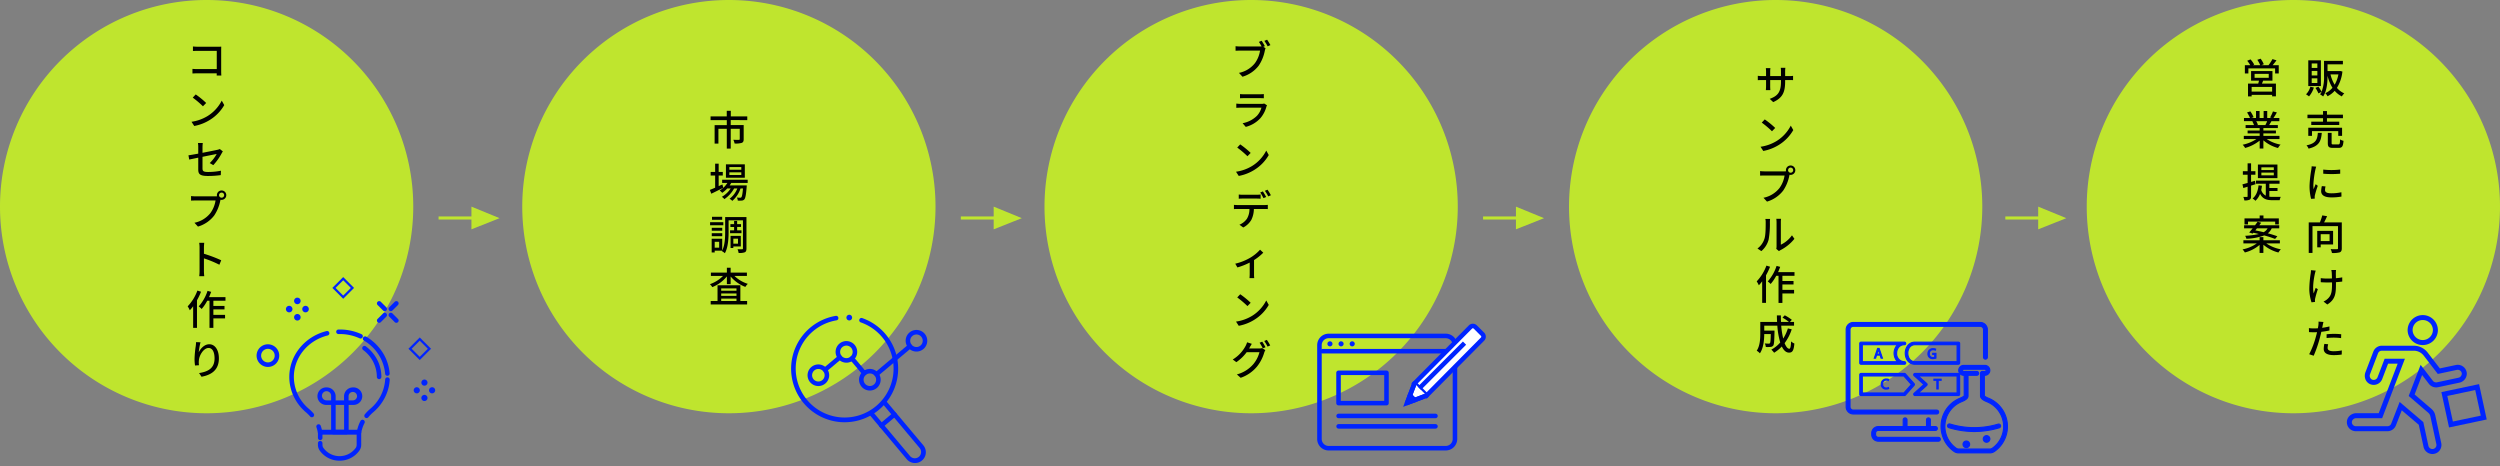 <svg xmlns="http://www.w3.org/2000/svg" xmlns:xlink="http://www.w3.org/1999/xlink" width="1101" height="205.336" viewBox="0 0 1101 205.336"><rect x="0" y="0" width="1101" height="205.336" fill="#808080" stroke="none"/><defs><clipPath id="a"><rect width="48.05" height="59.556" transform="translate(-3 -1)" fill="none" stroke="#0024ff" stroke-width="2"/></clipPath><clipPath id="b"><rect width="82" height="62.375" fill="none" stroke="#0024ff" stroke-width="2"/></clipPath><clipPath id="c"><rect width="73.145" height="59.538" fill="#0024ff" stroke="#0024ff" stroke-width="0.5"/></clipPath><clipPath id="d"><rect width="63.331" height="63.144" fill="none" stroke="#0024ff" stroke-width="2.2"/></clipPath></defs><g transform="translate(-3014 -8698)"><path d="M91,0A91,91,0,1,1,0,91,91,91,0,0,1,91,0Z" transform="translate(3014 8698)" fill="#bfe52e"/><path d="M91,0A91,91,0,1,1,0,91,91,91,0,0,1,91,0Z" transform="translate(3244 8698)" fill="#bfe52e"/><path d="M91,0A91,91,0,1,1,0,91,91,91,0,0,1,91,0Z" transform="translate(3474 8698)" fill="#bfe52e"/><path d="M91,0A91,91,0,1,1,0,91,91,91,0,0,1,91,0Z" transform="translate(3705 8698)" fill="#bfe52e"/><path d="M91,0A91,91,0,1,1,0,91,91,91,0,0,1,91,0Z" transform="translate(3933 8698)" fill="#bfe52e"/><path d="M15.48.27c-.036-.4-.072-1.278-.072-1.908v-9.306c0-.468.018-1.116.036-1.512-.324.018-.954.036-1.44.036H5.058c-.594,0-1.458-.054-2.088-.108v1.98c.468-.018,1.386-.054,2.088-.054h8.406v8.028H4.842c-.774,0-1.566-.054-2.088-.09V-.63C3.276-.666,4.176-.7,4.914-.7h8.532c0,.378-.018.72-.018.972ZM4.194,8.59,2.88,9.994a40.922,40.922,0,0,1,4.5,3.816L8.8,12.352A36.448,36.448,0,0,0,4.194,8.59ZM2.34,20.632l1.206,1.854A19.846,19.846,0,0,0,10.44,19.8a18.551,18.551,0,0,0,6.318-6.516l-1.1-1.962a17.138,17.138,0,0,1-6.246,6.786A18.7,18.7,0,0,1,2.34,20.632Zm9.594,19.1A25.859,25.859,0,0,0,15.642,34.5c.144-.27.36-.612.5-.828L14.8,32.624a4.894,4.894,0,0,1-1.1.36c-.774.18-3.654.756-6.516,1.314V31.8a15.464,15.464,0,0,1,.126-1.836H5.184A12.253,12.253,0,0,1,5.31,31.8v2.862c-1.854.342-3.492.63-4.32.738l.342,1.872C2.07,37.106,3.6,36.8,5.31,36.44v5.2c0,1.926.612,2.862,4.284,2.862a41.861,41.861,0,0,0,5.634-.378l.072-1.944a28.524,28.524,0,0,1-5.652.558c-2.07,0-2.466-.4-2.466-1.584V36.062c2.916-.594,5.832-1.17,6.246-1.26a16.85,16.85,0,0,1-3.06,4.014Zm3.654,14.332a1.11,1.11,0,0,1-1.116-1.116,1.125,1.125,0,1,1,1.116,1.116Zm-11.5-.594a16.284,16.284,0,0,1-1.944-.126v2c.45-.018,1.17-.054,1.944-.054h8.838a12.6,12.6,0,0,1-2.25,5.526A11.961,11.961,0,0,1,3.636,65.1l1.548,1.692a14,14,0,0,0,7.146-4.878,18.021,18.021,0,0,0,2.7-6.606l.09-.342a1.962,1.962,0,0,0,.468.054,2.07,2.07,0,1,0-2.07-2.07,2.234,2.234,0,0,0,.054.486,5.707,5.707,0,0,1-.756.036Zm11.34,28.156a62.115,62.115,0,0,0-7.614-2.88V75.94c0-.63.072-1.422.126-2.016H5.724a13.031,13.031,0,0,1,.162,2.016v10.4a18.844,18.844,0,0,1-.144,2.3H7.956a21.09,21.09,0,0,1-.144-2.3V80.782a47.988,47.988,0,0,1,6.8,2.808ZM4.932,94.97a20.022,20.022,0,0,1-4.284,6.948,10.085,10.085,0,0,1,.936,1.728,16.268,16.268,0,0,0,1.476-1.764v9.5H4.752V99.236a28.623,28.623,0,0,0,1.782-3.762ZM17.3,99.452v-1.6H10.062c.342-.756.648-1.548.936-2.322L9.4,95.1a19.125,19.125,0,0,1-3.888,6.84,10.078,10.078,0,0,1,1.3,1.134,18.63,18.63,0,0,0,2.448-3.618H10.26V111.4h1.71v-4.176h5.148v-1.566H11.97v-2.394h4.9v-1.53h-4.9V99.452ZM4.356,117.672c-.018.468-.072,1.08-.144,1.674a46.624,46.624,0,0,0-.54,5.742,21.48,21.48,0,0,0,.216,2.88l1.746-.126a8.066,8.066,0,0,1-.054-2.052c.144-2.34,2.124-5.544,4.284-5.544,1.71,0,2.628,1.818,2.628,4.59,0,4.41-2.916,5.85-6.822,6.462l1.08,1.62c4.536-.828,7.65-3.114,7.65-8.082,0-3.834-1.8-6.228-4.23-6.228-2.142,0-3.87,1.908-4.644,3.546a31,31,0,0,1,.774-4.41Z" transform="translate(3096 8731)"/><path d="M17.1-11.106v-1.62H9.846v-2.466H8.064v2.466H.936v1.62H8.082v2.2H2.718V-.756H4.392V-7.272h3.69v8.73H9.81v-8.73h3.978v4.518c0,.252-.09.324-.4.342s-1.368.018-2.448-.036A6.033,6.033,0,0,1,11.52-.792a9.588,9.588,0,0,0,3.15-.288c.648-.27.846-.756.846-1.638V-8.91H9.81v-2.2ZM14.472,10.76H9.216V9.59h5.256Zm0,2.322H9.216V11.894h5.256Zm1.548-4.7H7.7v5.9H16.02ZM6.156,17.222c-.558.252-1.116.5-1.656.756V13.3H6.318V11.714H4.5V8.078H2.952v3.636H.972V13.3h1.98v5.364c-.882.378-1.692.72-2.34.972l.648,1.674c1.512-.72,3.456-1.692,5.256-2.61Zm11.124-.648V15.152H6.03v1.422h2.3a9.663,9.663,0,0,1-3.4,3.312A9.069,9.069,0,0,1,6.066,20.93,12.221,12.221,0,0,0,8.28,19H9.792A11.65,11.65,0,0,1,5.9,22.694,4.644,4.644,0,0,1,7.02,23.7,13.833,13.833,0,0,0,11.3,19h1.422a10.44,10.44,0,0,1-3.42,4.536,5.372,5.372,0,0,1,1.206.936A12.44,12.44,0,0,0,14.13,19h1.08c-.216,2.538-.45,3.564-.72,3.87-.144.18-.288.2-.558.2a12.03,12.03,0,0,1-1.4-.072,3.307,3.307,0,0,1,.378,1.35,14.173,14.173,0,0,0,1.8-.018,1.565,1.565,0,0,0,1.08-.5c.486-.54.756-1.944,1.044-5.544.018-.216.036-.63.036-.63H9.342a8.286,8.286,0,0,0,.666-1.08ZM6.048,31.492H1.566v1.314H6.048Zm.5,2.376H.72V35.2H6.552Zm-.468,2.448H1.458v1.3H6.084ZM1.458,40.024H6.084V38.71H1.458ZM9.522,37.45v1.26h5.022V37.45H12.636V35.956h1.71V34.7h-1.71V33.31H11.3V34.7H9.666v1.26H11.3V37.45ZM13.014,41.1v2.2H10.962V41.1Zm1.242,3.438V39.88H9.738v5.328h1.224v-.666Zm-9.54.54H2.754V42.49H4.716ZM16.74,31.6H7.362v6.516c0,2.52-.108,5.814-1.3,8.208V41.14H1.422v6.048H2.754V46.4H6.03l-.108.2a6.856,6.856,0,0,1,1.314.918c1.44-2.592,1.638-6.606,1.638-9.4V33.04h6.318V45.424c0,.27-.09.342-.36.342a19.3,19.3,0,0,1-2.016-.018,7.4,7.4,0,0,1,.468,1.656A6.861,6.861,0,0,0,16.02,47.1c.54-.27.72-.792.72-1.674ZM5.616,67.506h6.732v1.062H5.616Zm6.732-4.482v1.008H5.616V63.024Zm0,3.276H5.616V65.256h6.732Zm1.71-4.68H4v6.948H.99V70.08H17.028V68.568h-2.97Zm2.88-4.1V56.058H9.774V53.9H8.118v2.16H1.08v1.458H6.426A14.969,14.969,0,0,1,.648,61.152a5.9,5.9,0,0,1,1.044,1.3,16.019,16.019,0,0,0,6.426-4.716v3.384H9.774V57.768a15.78,15.78,0,0,0,6.48,4.59,6.473,6.473,0,0,1,1.08-1.35,14.893,14.893,0,0,1-5.9-3.492Z" transform="translate(3326 8762)"/><path d="M13.176-10.494v-2.088a11.737,11.737,0,0,1,.108-1.566H11.25a12.428,12.428,0,0,1,.09,1.566v2.088H6.588v-2.07A9.7,9.7,0,0,1,6.7-14H4.68c.018.234.09.81.09,1.44v2.07H3.006a14.633,14.633,0,0,1-1.872-.126v1.926c.288-.018,1.026-.054,1.872-.054H4.77v2.7c0,.738-.072,1.494-.09,1.746H6.66c-.018-.252-.072-1.008-.072-1.746v-2.7H11.34v.72c0,4.77-1.584,6.318-4.95,7.56L7.92.972c4.212-1.89,5.256-4.464,5.256-9.108v-.612h1.71c.846,0,1.494.018,1.782.054V-10.6a10.184,10.184,0,0,1-1.8.108ZM4.194,8.59,2.88,9.994a40.922,40.922,0,0,1,4.5,3.816L8.8,12.352A36.448,36.448,0,0,0,4.194,8.59ZM2.34,20.632l1.206,1.854A19.846,19.846,0,0,0,10.44,19.8a18.551,18.551,0,0,0,6.318-6.516l-1.1-1.962a17.138,17.138,0,0,1-6.246,6.786A18.7,18.7,0,0,1,2.34,20.632ZM15.588,32.066a1.11,1.11,0,0,1-1.116-1.116,1.125,1.125,0,1,1,1.116,1.116Zm-11.5-.594a16.284,16.284,0,0,1-1.944-.126v2c.45-.018,1.17-.054,1.944-.054h8.838a12.6,12.6,0,0,1-2.25,5.526A11.961,11.961,0,0,1,3.636,43.1l1.548,1.692a14,14,0,0,0,7.146-4.878,18.021,18.021,0,0,0,2.7-6.606l.09-.342a1.962,1.962,0,0,0,.468.054,2.07,2.07,0,1,0-2.07-2.07,2.234,2.234,0,0,0,.054.486,5.707,5.707,0,0,1-.756.036ZM2.7,66.594a10.113,10.113,0,0,0,3.2-5.04,39.434,39.434,0,0,0,.558-7.686,13.473,13.473,0,0,1,.09-1.44H4.464a5.61,5.61,0,0,1,.144,1.458c0,2.07,0,5.58-.522,7.182a8.468,8.468,0,0,1-3.1,4.374Zm7.758,0a3.75,3.75,0,0,1,.684-.45,18.878,18.878,0,0,0,6.12-4.968l-1.08-1.548a12.663,12.663,0,0,1-4.9,4.14V53.814a10.841,10.841,0,0,1,.09-1.44H9.288a13.192,13.192,0,0,1,.108,1.44V64.47A5.191,5.191,0,0,1,9.27,65.6ZM4.932,72.97A20.022,20.022,0,0,1,.648,79.918a10.085,10.085,0,0,1,.936,1.728A16.268,16.268,0,0,0,3.06,79.882v9.5H4.752V77.236a28.623,28.623,0,0,0,1.782-3.762ZM17.3,77.452v-1.6H10.062c.342-.756.648-1.548.936-2.322L9.4,73.1a19.125,19.125,0,0,1-3.888,6.84A10.078,10.078,0,0,1,6.8,81.07a18.63,18.63,0,0,0,2.448-3.618H10.26V89.4h1.71V85.228h5.148V83.662H11.97V81.268h4.9v-1.53h-4.9V77.452Zm-2.916,23.17A18.241,18.241,0,0,1,12.33,105.1a35.085,35.085,0,0,1-.882-5.688H17.1V97.778H15.264l.864-.918a19.01,19.01,0,0,0-3.114-2l-1.008,1.026a19.28,19.28,0,0,1,2.826,1.89H11.358q-.081-1.4-.054-2.862H9.54c0,.954.036,1.926.09,2.862h-7.4v5.094c0,2.322-.126,5.418-1.566,7.578a7.145,7.145,0,0,1,1.4,1.152c1.584-2.322,1.89-5.922,1.908-8.478h2.88c-.054,2.718-.162,3.744-.36,4a.641.641,0,0,1-.558.216c-.288,0-.99-.018-1.728-.09a4.019,4.019,0,0,1,.45,1.566,12.826,12.826,0,0,0,2.124-.036,1.594,1.594,0,0,0,1.152-.576c.378-.5.468-2.052.558-5.958v-.648H3.978V99.416h5.76a33.825,33.825,0,0,0,1.278,7.416,14.207,14.207,0,0,1-3.924,3.15,8.668,8.668,0,0,1,1.224,1.368,16.542,16.542,0,0,0,3.4-2.754c.81,1.692,1.854,2.7,3.168,2.7,1.476,0,2.088-.846,2.358-4.014a4.395,4.395,0,0,1-1.44-.936c-.108,2.322-.324,3.24-.792,3.24-.756,0-1.458-.936-2.07-2.466a20.449,20.449,0,0,0,3.132-6.084Z" transform="translate(3787 8742)"/><path d="M5.562-11.07H3.078v-1.98H5.562Zm0,3.312H3.078V-9.774H5.562Zm0,3.312H3.078V-6.5H5.562Zm1.566-9.972H1.566V-3.1H7.128ZM2.484-2.826A7.675,7.675,0,0,1,.576.54a12.115,12.115,0,0,1,1.314.918A11.148,11.148,0,0,0,4.032-2.448Zm12.348-5.4A13.906,13.906,0,0,1,13.176-3.69a15.539,15.539,0,0,1-1.818-4.536Zm.774-1.512-.27.036H10.044v-2.97h6.768V-14.2H8.5v6.588A17.535,17.535,0,0,1,7.416-.558,12.919,12.919,0,0,0,6.03-2.844l-1.314.558A12.955,12.955,0,0,1,6.03.126L7.416-.558A8.794,8.794,0,0,1,6.768.576a7.217,7.217,0,0,1,1.332.9c1.71-2.466,1.944-6.318,1.944-9.09V-7.7A17.634,17.634,0,0,0,12.222-2.34,8.694,8.694,0,0,1,9.072.036a5.609,5.609,0,0,1,.972,1.35,10.45,10.45,0,0,0,3.15-2.394,10.094,10.094,0,0,0,3.15,2.466A6.034,6.034,0,0,1,17.424.126a9,9,0,0,1-3.24-2.412A17.117,17.117,0,0,0,16.6-9.5ZM8.064,12.578H2.88v1.476H15.21V12.578H9.792v-1.53H16.83V9.5H9.792V7.916H8.064V9.5H1.206v1.548H8.064Zm8.388,6.264V15.26H1.566v3.582H3.2V16.754H14.76v2.088ZM5.778,17.51c-.234,2.97-.828,4.644-5,5.508a4.362,4.362,0,0,1,.918,1.44c4.662-1.134,5.526-3.312,5.814-6.948ZM12.654,22.6c-.684,0-.81-.072-.81-.594v-4.5H10.17v4.518c0,1.62.45,2.106,2.268,2.106h2.484c1.53,0,1.98-.63,2.16-3.114a4.551,4.551,0,0,1-1.512-.63c-.054,1.944-.18,2.214-.81,2.214Zm-4.5,11.084v1.818a45.006,45.006,0,0,0,7.47,0V33.67A33.4,33.4,0,0,1,8.154,33.688ZM7.542,40.96a10.9,10.9,0,0,0-.306,2.2c0,1.728,1.4,2.772,4.428,2.772a24.12,24.12,0,0,0,4.518-.36l-.036-1.908a20.034,20.034,0,0,1-4.446.468c-2.16,0-2.754-.63-2.754-1.44A6.772,6.772,0,0,1,9.162,41.1ZM3.06,32.23A13.218,13.218,0,0,1,2.9,33.706a50.7,50.7,0,0,0-.774,7.11,22.259,22.259,0,0,0,.684,5.76l1.62-.108c-.018-.216-.036-.486-.036-.666a3.283,3.283,0,0,1,.09-.81A35.278,35.278,0,0,1,5.76,40.834l-.936-.72c-.27.648-.63,1.512-.9,2.232A13.261,13.261,0,0,1,3.8,40.474,42.206,42.206,0,0,1,4.68,33.76c.072-.324.252-1.026.378-1.368Zm7.884,29.912v3.024H7.038V62.142Zm1.548,4.518V60.666H5.508V67.92h1.53V66.66Zm3.834-9.72H8.532c.45-.828.918-1.818,1.314-2.736l-2.124-.342A23.012,23.012,0,0,1,6.678,56.94H1.764V70.4H3.42V58.578H14.652v9.756c0,.306-.108.4-.468.414-.342.018-1.584.018-2.772-.036a6.391,6.391,0,0,1,.576,1.71,11.715,11.715,0,0,0,3.438-.288c.666-.288.9-.81.9-1.782ZM2.754,77.978a12.761,12.761,0,0,1-.108,1.332,48.885,48.885,0,0,0-.63,7.128,19.69,19.69,0,0,0,.972,5.706l1.548-.18c0-.216-.036-.486-.036-.666a3.377,3.377,0,0,1,.09-.81,42.1,42.1,0,0,1,1.188-4.122l-.936-.594c-.306.792-.648,1.764-.9,2.43-.576-2.61.036-6.426.54-8.73.09-.36.234-.918.36-1.3Zm13.77,3.168a25.642,25.642,0,0,1-2.79.378c-.018-1.062-.036-2.106-.018-2.5a10.575,10.575,0,0,1,.072-1.116h-2.07a8.524,8.524,0,0,1,.18,1.116c.036.468.072,1.53.09,2.61-.72.018-1.458.036-2.142.036a19.472,19.472,0,0,1-2.79-.18v1.8c.828.054,2,.108,2.826.108.7,0,1.422-.018,2.142-.036v.558c0,3.258-.18,5.076-1.854,6.624A6.315,6.315,0,0,1,8.28,91.8l1.656,1.3c3.672-2.25,3.816-5.022,3.816-9.162V83.27c1.044-.072,2-.162,2.772-.27ZM9.63,107.872a29.228,29.228,0,0,1,3.366-.18,25.674,25.674,0,0,1,3.024.216l.054-1.71a29.812,29.812,0,0,0-3.114-.162,31.239,31.239,0,0,0-3.33.18Zm1.26-5.112a30.541,30.541,0,0,1-3.2.612l.216-1.044c.072-.36.216-1.08.342-1.53l-2.178-.162a8.548,8.548,0,0,1-.054,1.62c-.036.324-.126.792-.216,1.314-.63.054-1.224.072-1.782.072a16.512,16.512,0,0,1-2.178-.144l.036,1.764c.648.036,1.3.072,2.124.072.45,0,.918-.018,1.422-.036-.126.576-.27,1.17-.432,1.71A38.724,38.724,0,0,1,1.962,115l1.98.666a53.441,53.441,0,0,0,2.808-8.208c.2-.756.4-1.548.558-2.322a35.392,35.392,0,0,0,3.582-.594Zm-2.25,7.686a11.812,11.812,0,0,0-.27,2.232c0,1.764,1.494,2.718,4.392,2.718a24.53,24.53,0,0,0,3.528-.252l.054-1.818a19.942,19.942,0,0,1-3.564.36c-2.268,0-2.7-.72-2.7-1.53a6.717,6.717,0,0,1,.252-1.548Z" transform="translate(4029 8739)"/><path d="M13.644-.648H4.626v-2.07h9.018ZM5.922-8.46H12.15v1.728H5.922Zm7.866,2.988V-9.7H4.374v4.23H7.866c-.108.414-.216.882-.342,1.3h-4.5V1.44h1.6V.792h9.018v.63h1.674v-5.6H9.162c.162-.4.342-.846.522-1.3Zm.09-6.822c.54-.63,1.134-1.386,1.692-2.124l-1.782-.558a18.823,18.823,0,0,1-1.728,2.682H8.91l1.062-.414a10.833,10.833,0,0,0-1.4-2.448l-1.458.5a12.731,12.731,0,0,1,1.278,2.358H5.2l.558-.252a11.163,11.163,0,0,0-1.638-2.3l-1.458.612a12.181,12.181,0,0,1,1.35,1.944H1.638v3.636H3.186v-2.214H14.958v2.214h1.6v-3.636ZM11.466,12.362a16.8,16.8,0,0,1-.792,1.71h-3.8l.522-.108a7.573,7.573,0,0,0-.774-1.6Zm5.418,7.884v-1.4H9.792v-1.1h5.526v-1.26H9.792V15.4h6.372V14.072H12.348c.306-.5.666-1.1,1.008-1.71H16.83v-1.4H14.238A28.163,28.163,0,0,0,15.732,8.51L14,8.078a15.688,15.688,0,0,1-1.26,2.664l.684.216H11.484V7.88H9.9v3.078H8.118V7.88H6.552v3.078H4.572l.918-.342A12.511,12.511,0,0,0,4.05,8.042l-1.458.486a13.5,13.5,0,0,1,1.314,2.43H1.242v1.4H5.328l-.432.072a8.917,8.917,0,0,1,.756,1.638H1.962V15.4H8.154v1.08H2.844v1.26h5.31v1.1H1.17v1.4H6.732a17.464,17.464,0,0,1-6.066,2.5,7.512,7.512,0,0,1,1.1,1.422,17.879,17.879,0,0,0,6.39-3.24v3.492H9.792V20.8a16.057,16.057,0,0,0,6.444,3.384,7.517,7.517,0,0,1,1.116-1.494,16.53,16.53,0,0,1-6.1-2.448Zm-2.5,13.64H8.91V32.7h5.472Zm0,2.322H8.91V35.02h5.472Zm1.6-4.734H7.38V37.45h8.6ZM6.336,40.132,6.1,38.62l-1.728.5V35.956H6.282V34.408H4.374V30.934H2.844v3.474H.756v1.548H2.844v3.618c-.846.234-1.638.45-2.268.612l.378,1.62,1.89-.576v4.176c0,.252-.09.324-.306.324-.2,0-.864,0-1.584-.018A5.343,5.343,0,0,1,1.4,47.26a5.1,5.1,0,0,0,2.34-.324c.468-.252.63-.7.63-1.53V40.744ZM12.42,43.12h3.6V41.788h-3.6V39.916h4.5V38.548H6.534v1.368h4.32v5.256a4.076,4.076,0,0,1-2.016-2.484A18.646,18.646,0,0,0,9.18,40.8l-1.512-.18c-.288,2.538-1.062,4.554-2.628,5.8A7.2,7.2,0,0,1,6.3,47.422a7.812,7.812,0,0,0,2.034-3.078c1.17,2.376,3.042,2.826,5.544,2.826h3.1a5.232,5.232,0,0,1,.468-1.476c-.666.018-3.006.018-3.528.018a10.1,10.1,0,0,1-1.494-.09Zm-9.4,13.46h11.97v1.242h1.6V55.176H9.828V53.9H8.154v1.278H1.476v2.646H3.024Zm8.64,2.97a4.321,4.321,0,0,1-1.746,1.71c-1.26-.306-2.52-.576-3.672-.792.234-.306.486-.612.72-.918Zm-6.57,2.322.306-.36c.774.162,1.584.342,2.412.558a35.042,35.042,0,0,1-6.048.774,4.5,4.5,0,0,1,.54,1.3,24.843,24.843,0,0,0,7.848-1.458A43.326,43.326,0,0,1,14.94,64.23l1.008-1.17c-1.1-.414-2.574-.882-4.194-1.314a5.784,5.784,0,0,0,1.71-2.2h3.312V58.2H8.01c.288-.378.558-.738.81-1.1l-1.566-.45c-.342.486-.738,1.008-1.134,1.548H1.3v1.35h3.78c-.558.684-1.08,1.332-1.548,1.836Zm11.97,4.32V64.806H9.792V63.42H8.118v1.386H.99v1.386h5.9A16.138,16.138,0,0,1,.612,68.838a7.23,7.23,0,0,1,1.026,1.35,15.99,15.99,0,0,0,6.48-3.33V70.4H9.792V66.768a16.423,16.423,0,0,0,6.624,3.438,7.382,7.382,0,0,1,1.062-1.4,17.014,17.014,0,0,1-6.39-2.61Z" transform="translate(4001 8739)"/><path d="M15.048-12.672c-.36-.666-.972-1.728-1.422-2.376l-1.206.5a20.566,20.566,0,0,1,1.188,1.98,6.384,6.384,0,0,1-.792.036H4.086a16.284,16.284,0,0,1-1.944-.126v2c.45-.018,1.17-.054,1.944-.054h8.838a12.6,12.6,0,0,1-2.25,5.526A11.961,11.961,0,0,1,3.636-.9L5.184.792A13.924,13.924,0,0,0,12.33-4.086a17.715,17.715,0,0,0,2.7-6.606,5.469,5.469,0,0,1,.324-1.044l-.99-.648Zm-.234-2.34A19.947,19.947,0,0,1,16.272-12.6l1.224-.54c-.36-.666-1.026-1.746-1.458-2.376Zm-.072,27.6a3.571,3.571,0,0,1-1.152.162H4.374c-.522,0-1.206-.054-1.908-.126v1.872c.684-.054,1.476-.072,1.908-.072h9.162a8.484,8.484,0,0,1-2,3.6,12.18,12.18,0,0,1-6.3,3.24l1.4,1.62a13.3,13.3,0,0,0,6.444-3.834,12.916,12.916,0,0,0,2.646-5.058,5.373,5.373,0,0,1,.27-.612ZM4.1,10.282c.5-.036,1.152-.054,1.71-.054h7c.612,0,1.332.018,1.782.054V8.428a17.2,17.2,0,0,1-1.764.09H5.814a16.65,16.65,0,0,1-1.71-.09Zm.09,20.308-1.314,1.4a40.922,40.922,0,0,1,4.5,3.816L8.8,34.352A36.448,36.448,0,0,0,4.194,30.59ZM2.34,42.632l1.206,1.854A19.846,19.846,0,0,0,10.44,41.8a18.551,18.551,0,0,0,6.318-6.516l-1.1-1.962a17.138,17.138,0,0,1-6.246,6.786A18.7,18.7,0,0,1,2.34,42.632ZM15.624,53.76a26.084,26.084,0,0,0-1.458-2.466l-1.152.486a21.485,21.485,0,0,1,1.422,2.484Zm-4.248.684c.576,0,1.224.036,1.8.072V52.662a15.094,15.094,0,0,1-1.8.108H5.292a13.78,13.78,0,0,1-1.746-.108v1.854c.486-.036,1.152-.072,1.764-.072ZM3.06,57.306a16.056,16.056,0,0,1-1.638-.09v1.872c.5-.036,1.1-.054,1.638-.054h5.2a8.191,8.191,0,0,1-1.08,4.248,7.5,7.5,0,0,1-3.33,2.682l1.674,1.224A8.863,8.863,0,0,0,9.09,63.822a11.048,11.048,0,0,0,1.116-4.788h4.626c.468,0,1.1.018,1.512.036V57.216a11.311,11.311,0,0,1-1.512.09Zm11.988-6.282a16.861,16.861,0,0,1,1.476,2.466l1.17-.5A19.842,19.842,0,0,0,16.2,50.538ZM12.924,76.966A18.111,18.111,0,0,1,8.3,80.674,23.354,23.354,0,0,1,2,83.122l.954,1.656A29.786,29.786,0,0,0,8.37,82.636v5.112c0,.576-.054,1.422-.09,1.728h2.088a11.474,11.474,0,0,1-.09-1.728v-6.21a22.526,22.526,0,0,0,4.068-3.258ZM4.194,96.59l-1.314,1.4a40.923,40.923,0,0,1,4.5,3.816L8.8,100.352A36.448,36.448,0,0,0,4.194,96.59ZM2.34,108.632l1.206,1.854A19.846,19.846,0,0,0,10.44,107.8a18.551,18.551,0,0,0,6.318-6.516l-1.1-1.962a17.138,17.138,0,0,1-6.246,6.786A18.7,18.7,0,0,1,2.34,108.632ZM8.1,120.48c.108-.162.18-.306.27-.468.2-.36.576-1.044.936-1.584l-2.088-.684a8.433,8.433,0,0,1-.666,1.62A15.4,15.4,0,0,1,.9,125.322l1.584,1.17A18.648,18.648,0,0,0,7.038,122.1h5.634a13.637,13.637,0,0,1-2.736,5.31,14.406,14.406,0,0,1-7.218,4.482l1.674,1.494a16.2,16.2,0,0,0,7.2-4.968,17.815,17.815,0,0,0,3.168-6.12,6.161,6.161,0,0,1,.5-1.1l-1.476-.9a4.227,4.227,0,0,1-1.35.18Zm4.626-2.538a21.485,21.485,0,0,1,1.422,2.484l1.188-.5a26.086,26.086,0,0,0-1.458-2.466Zm2.034-.774a18.065,18.065,0,0,1,1.476,2.484l1.17-.522a21.279,21.279,0,0,0-1.494-2.448Z" transform="translate(3556 8731)"/><g transform="translate(3201.059 8789)"><g transform="translate(0 0)"><path d="M0,0H23.059V1.351H0Z" transform="translate(6.087 4.324)" fill="#bfe52e"/><path d="M-482.087,1425.583v-10l12.384,5.082Z" transform="translate(502.645 -1415.583)" fill="#bfe52e"/></g></g><g transform="translate(3431.059 8789)"><g transform="translate(0 0)"><path d="M0,0H23.059V1.351H0Z" transform="translate(6.087 4.324)" fill="#bfe52e"/><path d="M-482.087,1425.583v-10l12.384,5.082Z" transform="translate(502.645 -1415.583)" fill="#bfe52e"/></g></g><g transform="translate(3661.059 8789)"><g transform="translate(0 0)"><path d="M0,0H23.059V1.351H0Z" transform="translate(6.087 4.324)" fill="#bfe52e"/><path d="M-482.087,1425.583v-10l12.384,5.082Z" transform="translate(502.645 -1415.583)" fill="#bfe52e"/></g></g><g transform="translate(3891.059 8789)"><g transform="translate(0 0)"><path d="M0,0H23.059V1.351H0Z" transform="translate(6.087 4.324)" fill="#bfe52e"/><path d="M-482.087,1425.583v-10l12.384,5.082Z" transform="translate(502.645 -1415.583)" fill="#bfe52e"/></g></g><g transform="translate(3142 8843.723)"><g clip-path="url(#a)"><path d="M240.212,71.392a1,1,0,0,1-1-1,14.8,14.8,0,0,0-6.049-11.845,1,1,0,1,1,1.2-1.6,17.564,17.564,0,0,1,4.98,5.851,16.269,16.269,0,0,1,1.864,7.59A1,1,0,0,1,240.212,71.392Z" transform="translate(-201.245 -50.141)" fill="#0024ff"/><path d="M102.067,351.037a10.606,10.606,0,0,1-8.764-4.5,4.348,4.348,0,0,1-.766-2.483v-.715a1,1,0,0,1,2,0v.715a2.356,2.356,0,0,0,.412,1.347,8.781,8.781,0,0,0,14.237,0,2.357,2.357,0,0,0,.412-1.347v-4.582H94.537v1.508a1,1,0,0,1-2,0v-2.508a1,1,0,0,1,1-1H110.6a1,1,0,0,1,1,1v5.582a4.348,4.348,0,0,1-.766,2.483A10.606,10.606,0,0,1,102.067,351.037Z" transform="translate(-80.525 -293.876)" fill="#0024ff"/><path d="M11.93,44.978a1,1,0,0,1-.76-.35,16.22,16.22,0,0,0-1.823-1.814,20.924,20.924,0,0,1-5.36-6.9A19.848,19.848,0,0,1,2,27.232C2,17.747,8.738,9.438,18.387,7.025a1,1,0,1,1,.485,1.94C10.116,11.155,4,18.667,4,27.232A18.477,18.477,0,0,0,10.64,41.29a18.227,18.227,0,0,1,2.049,2.038,1,1,0,0,1-.759,1.65Z" transform="translate(-2.583 -6.942)" fill="#0024ff"/><path d="M161.148,5.975a1,1,0,0,1-.416-.091A20.792,20.792,0,0,0,151.9,4h-.01c-.15,0-.3,0-.457,0a1,1,0,0,1-.031-2c.165,0,.332,0,.494,0a22.771,22.771,0,0,1,9.67,2.065,1,1,0,0,1-.417,1.909Z" transform="translate(-130.353 -2.605)" fill="#0024ff"/><path d="M245.62,42.343a1,1,0,0,1-1-.921,18.839,18.839,0,0,0-9.317-14.58,1,1,0,1,1,1.021-1.72,21.671,21.671,0,0,1,7.1,6.792,20.182,20.182,0,0,1,3.188,9.35,1,1,0,0,1-.918,1.076C245.673,42.342,245.646,42.343,245.62,42.343Z" transform="translate(-203.012 -22.559)" fill="#0024ff"/><path d="M240.39,179.8a1,1,0,0,1-.777-1.629,18.151,18.151,0,0,1,2.363-2.416,18.38,18.38,0,0,0,6.606-12.953,1,1,0,1,1,2,.122,19.886,19.886,0,0,1-2.21,7.983,21,21,0,0,1-5.1,6.373,16.145,16.145,0,0,0-2.1,2.149A1,1,0,0,1,240.39,179.8Z" transform="translate(-206.949 -141.403)" fill="#0024ff"/><path d="M106.245,310.052H89.069a1,1,0,0,1-.985-.827,14.366,14.366,0,0,0-.612-2.321,1,1,0,0,1,1.884-.67,16.416,16.416,0,0,1,.53,1.818h15.541a16.532,16.532,0,0,1,1.448-3.925,1,1,0,0,1,1.775.922,14.478,14.478,0,0,0-1.42,4.175A1,1,0,0,1,106.245,310.052Z" transform="translate(-76.114 -264.46)" fill="#0024ff"/><path d="M179.241,195.522a3.858,3.858,0,1,1,0,7.71h-3.014a1,1,0,0,1-1-1v-2.855A3.942,3.942,0,0,1,179.241,195.522Zm0,5.71a1.861,1.861,0,1,0-2.014-1.855v1.855Z" transform="translate(-151.711 -170.631)" fill="#0024ff"/><path d="M95,195.522a3.942,3.942,0,0,1,4.014,3.855v2.855a1,1,0,0,1-1,1H95a3.858,3.858,0,1,1,0-7.71Zm2.014,5.71v-1.855A2.021,2.021,0,1,0,95,201.232Z" transform="translate(-79.189 -170.631)" fill="#0024ff"/><path d="M0-1H5.719a1,1,0,0,1,1,1V12.957a1,1,0,0,1-1,1H0a1,1,0,0,1-1-1V0A1,1,0,0,1,0-1ZM4.719,1H1V11.957H4.719Z" transform="translate(18.826 31.601)" fill="#0024ff"/></g></g><g transform="translate(2922.917 4050.887)"><path d="M2.463,119.586a1.442,1.442,0,1,1-2.04,0,1.443,1.443,0,0,1,2.04,0" transform="translate(217 4662.633)" fill="#0024ff"/><path d="M14.491,107.557a1.442,1.442,0,1,1-2.04,0,1.443,1.443,0,0,1,2.04,0" transform="translate(208.571 4671.062)" fill="#0024ff"/><path d="M14.491,131.614a1.442,1.442,0,1,1-2.04,0,1.443,1.443,0,0,1,2.04,0" transform="translate(208.571 4654.204)" fill="#0024ff"/><path d="M26.519,119.586a1.442,1.442,0,1,1-2.04,0,1.443,1.443,0,0,1,2.04,0" transform="translate(200.142 4662.633)" fill="#0024ff"/></g><g transform="translate(2979.193 4086.957)"><path d="M2.311,119.56a1.353,1.353,0,1,1-1.914,0,1.353,1.353,0,0,1,1.914,0" transform="translate(217 4662.411)" fill="#0024ff"/><path d="M14.339,107.531a1.353,1.353,0,1,1-1.914,0,1.354,1.354,0,0,1,1.914,0" transform="translate(208.348 4671.062)" fill="#0024ff"/><path d="M14.339,131.588a1.353,1.353,0,1,1-1.914,0,1.354,1.354,0,0,1,1.914,0" transform="translate(208.348 4653.759)" fill="#0024ff"/><path d="M26.367,119.56a1.353,1.353,0,1,1-1.914,0,1.353,1.353,0,0,1,1.914,0" transform="translate(199.697 4662.411)" fill="#0024ff"/></g><path d="M-.5-.5H6.538V6.538H-.5ZM5.538.5H.5V5.538H5.538Z" transform="matrix(0.707, -0.707, 0.707, 0.707, 3194.582, 8851.597)" fill="#0024ff"/><path d="M-.5-.5H6.263V6.263H-.5ZM5.263.5H.5V5.263H5.263Z" transform="matrix(0.707, -0.707, 0.707, 0.707, 3161.073, 8824.798)" fill="#0024ff"/><path d="M596.52,357.2a4.989,4.989,0,1,1-4.989,4.989A4.995,4.995,0,0,1,596.52,357.2Zm0,7.978a2.989,2.989,0,1,0-2.989-2.989A2.992,2.992,0,0,0,596.52,365.176Z" transform="translate(2535.469 8492.426)" fill="#0024ff"/><g transform="translate(2846.562 4036.695)"><path d="M2.428,3.428a1,1,0,0,1-.707-.293L-.707.707a1,1,0,0,1,0-1.414,1,1,0,0,1,1.414,0L3.135,1.721a1,1,0,0,1-.707,1.707Z" transform="translate(334.438 4794.918)" fill="#0024ff"/><path d="M2.428,3.428a1,1,0,0,1-.707-.293L-.707.707a1,1,0,0,1,0-1.414,1,1,0,0,1,1.414,0L3.135,1.721a1,1,0,0,1-.707,1.707Z" transform="translate(339.565 4800.044)" fill="#0024ff"/><path d="M0,3.428a1,1,0,0,1-.707-.293,1,1,0,0,1,0-1.414L1.721-.707a1,1,0,0,1,1.414,0,1,1,0,0,1,0,1.414L.707,3.135A1,1,0,0,1,0,3.428Z" transform="translate(334.438 4800.044)" fill="#0024ff"/><path d="M0,3.428a1,1,0,0,1-.707-.293,1,1,0,0,1,0-1.414L1.721-.707a1,1,0,0,1,1.414,0,1,1,0,0,1,0,1.414L.707,3.135A1,1,0,0,1,0,3.428Z" transform="translate(339.565 4794.918)" fill="#0024ff"/></g><g transform="matrix(0.996, 0.087, -0.087, 0.996, 3336.521, 4053.979)"><path d="M168.093,175.958a4.747,4.747,0,0,1-3.367-1.392l-17.995-17.995a1,1,0,0,1,1.414-1.414l17.995,17.995a2.761,2.761,0,0,0,3.9-3.9L152.05,151.252a1,1,0,0,1,1.414-1.414l17.995,17.995a4.759,4.759,0,0,1-3.367,8.125Z" transform="translate(333.608 4647.613)" fill="#0024ff"/><path d="M36.655,105.8a4.761,4.761,0,1,1,4.761-4.761A4.766,4.766,0,0,1,36.655,105.8Zm0-7.522a2.761,2.761,0,1,0,2.761,2.761A2.764,2.764,0,0,0,36.655,98.278Z" transform="translate(419.678 4687.691)" fill="#0024ff"/><path d="M82.614,50.321a4.761,4.761,0,1,1-4.761,4.761A4.766,4.766,0,0,1,82.614,50.321Zm0,7.522a2.761,2.761,0,1,0-2.761-2.761A2.764,2.764,0,0,0,82.614,57.843Z" transform="translate(385.128 4722.324)" fill="#0024ff"/><path d="M128.572,105.8a4.761,4.761,0,1,1,4.761-4.761A4.766,4.766,0,0,1,128.572,105.8Zm0-7.522a2.761,2.761,0,1,0,2.761,2.761A2.742,2.742,0,0,0,128.572,98.278Z" transform="translate(350.529 4687.691)" fill="#0024ff"/><path d="M0,6.964a1,1,0,0,1-.707-.293,1,1,0,0,1,0-1.414L5.256-.707a1,1,0,0,1,1.414,0,1,1,0,0,1,0,1.414L.707,6.671A1,1,0,0,1,0,6.964Z" transform="translate(459.084 4780.088)" fill="#0024ff"/><path d="M5.964,6.964a1,1,0,0,1-.707-.293L-.707.707a1,1,0,0,1,0-1.414,1,1,0,0,1,1.414,0L6.671,5.256a1,1,0,0,1-.707,1.707Z" transform="translate(470.441 4780.088)" fill="#0024ff"/><path d="M150.967,61.322a1,1,0,0,1-.707-1.707l13.485-13.485a1,1,0,1,1,1.414,1.414L151.674,61.029A1,1,0,0,1,150.967,61.322Z" transform="translate(330.869 4725.709)" fill="#0024ff"/><path d="M205.17,19.681a4.761,4.761,0,1,1-4.761,4.761A4.766,4.766,0,0,1,205.17,19.681Zm0,7.522a2.761,2.761,0,1,0-2.761-2.761A2.764,2.764,0,0,0,205.17,27.2Z" transform="translate(292.886 4745.396)" fill="#0024ff"/><path d="M0,6.319a1,1,0,0,1-.707-.293,1,1,0,0,1,0-1.414L4.612-.707a1,1,0,0,1,1.414,0,1,1,0,0,1,0,1.414L.707,6.026A1,1,0,0,1,0,6.319Z" transform="translate(485.904 4803.057)" fill="#0024ff"/><path d="M91.317,1.254A1.254,1.254,0,1,1,90.063,0a1.254,1.254,0,0,1,1.254,1.254" transform="translate(377.62 4761)" fill="#0024ff"/><path d="M24.628,53.414A23.6,23.6,0,0,1,18.718,6.972a1,1,0,0,1,.5,1.936,21.552,21.552,0,1,0,10.7-.029,1,1,0,0,1,.492-1.939,23.6,23.6,0,0,1-5.783,46.473Z" transform="translate(442.987 4755.032)" fill="#0024ff"/></g><g transform="translate(3595 8836.125)"><g transform="translate(-2 -2)" clip-path="url(#b)"><path d="M4.057-1H55.619a5.064,5.064,0,0,1,5.058,5.058V45.379a5.064,5.064,0,0,1-5.058,5.058H4.057A5.063,5.063,0,0,1-1,45.38V4.057A5.063,5.063,0,0,1,4.057-1ZM55.619,48.437a3.061,3.061,0,0,0,3.058-3.058V4.058A3.061,3.061,0,0,0,55.619,1H4.057A3.061,3.061,0,0,0,1,4.057V45.38a3.06,3.06,0,0,0,3.057,3.057Z" transform="translate(2.087 11.827)" fill="#0024ff"/><path d="M61.481,1H0A1,1,0,0,1-1,0,1,1,0,0,1,0-1H61.481a1,1,0,0,1,1,1A1,1,0,0,1,61.481,1Z" transform="translate(3.488 18.549)" fill="#0024ff"/><path d="M8.156,21.015a1.12,1.12,0,1,1-1.12-1.12,1.12,1.12,0,0,1,1.12,1.12" transform="translate(-0.326 -5.71)" fill="#0024ff"/><path d="M16.128,21.015a1.12,1.12,0,1,1-1.12-1.12,1.12,1.12,0,0,1,1.12,1.12" transform="translate(-3.396 -5.71)" fill="#0024ff"/><path d="M24.1,21.015a1.12,1.12,0,1,1-1.12-1.12,1.12,1.12,0,0,1,1.12,1.12" transform="translate(-6.467 -5.71)" fill="#0024ff"/><path d="M0-1H21.115a1,1,0,0,1,1,1V13.345a1,1,0,0,1-1,1H0a1,1,0,0,1-1-1V0A1,1,0,0,1,0-1ZM20.115,1H1V12.345H20.115Z" transform="translate(10.49 28.066)" fill="#0024ff"/><path d="M42.647,1H0A1,1,0,0,1-1,0,1,1,0,0,1,0-1H42.647a1,1,0,0,1,1,1A1,1,0,0,1,42.647,1Z" transform="translate(10.53 47.064)" fill="#0024ff"/><path d="M42.647,1H0A1,1,0,0,1-1,0,1,1,0,0,1,0-1H42.647a1,1,0,0,1,1,1A1,1,0,0,1,42.647,1Z" transform="translate(10.53 51.648)" fill="#0024ff"/><path d="M68.308,30.983l5.328,5.328,24.64-24.841a1.5,1.5,0,0,0,0-2.117L95.065,6.142a1.5,1.5,0,0,0-2.117,0l-.876.876Z" transform="translate(-24.356 1.737)" fill="#fff"/><path d="M73.639,37.728,66.9,30.986,91.363,6.314l.879-.879a2.5,2.5,0,0,1,3.531,0l3.211,3.211a2.5,2.5,0,0,1,0,3.531Zm-3.92-6.748,3.914,3.914L97.567,10.766a.5.5,0,0,0,0-.706L94.358,6.849a.5.5,0,0,0-.7,0l-.876.876Z" transform="translate(-24.356 1.737)" fill="#0024ff"/><path transform="translate(-24.486 0.991)" fill="#0024ff"/><path d="M71.582,55.369l-8.607,3.279,3.279-8.607" transform="translate(-22.302 -17.321)" fill="#fff"/><path d="M61.246,60.377,65.32,49.685l1.869.712L64.7,56.92l6.523-2.485.712,1.869Z" transform="translate(-22.302 -17.321)" fill="#0024ff"/><path d="M62.975,59.648a1,1,0,0,1-.935-1.356l3.279-8.607a1,1,0,0,1,1.869.712L64.7,56.92l6.523-2.485a1,1,0,0,1,.712,1.869l-8.607,3.279A1,1,0,0,1,62.975,59.648Z" transform="translate(-22.302 -17.321)" fill="#0024ff"/><path d="M1.327,2.741-.707.707.707-.707,2.741,1.327Z" transform="translate(41.924 38.042)" fill="#0024ff"/><path d="M2.034,3.034a1,1,0,0,1-.707-.293L-.707.707a1,1,0,0,1,0-1.414,1,1,0,0,1,1.414,0L2.741,1.327a1,1,0,0,1-.707,1.707Z" transform="translate(41.924 38.042)" fill="#0024ff"/><path d="M.707,20.586-.707,19.172,19.172-.707,20.586.707Z" transform="translate(46.097 14.987)" fill="#0024ff"/></g></g><g transform="translate(3827 8839.963)"><g transform="translate(-1 -1)" clip-path="url(#c)"><path d="M272.579,264.409a38.5,38.5,0,0,1-11.194-1.685.839.839,0,1,1,.517-1.6,36.373,36.373,0,0,0,21.164.06.839.839,0,0,1,.5,1.6,38.749,38.749,0,0,1-10.991,1.621" transform="translate(-215.11 -215.344)" fill="#0024ff"/><path d="M272.579,264.659a38.762,38.762,0,0,1-11.271-1.7,1.089,1.089,0,1,1,.671-2.072,36.124,36.124,0,0,0,21.012.059,1.089,1.089,0,1,1,.654,2.077A39.012,39.012,0,0,1,272.579,264.659Zm-10.936-3.322a.589.589,0,0,0-.181,1.15,37.8,37.8,0,0,0,22.032.063.589.589,0,1,0-.353-1.123,36.623,36.623,0,0,1-21.316-.061A.588.588,0,0,0,261.643,261.337Z" transform="translate(-215.11 -215.344)" fill="#0024ff"/><path d="M265.659,161.9H251.941a3.6,3.6,0,0,1-2.065-.652,13.434,13.434,0,0,1,2.575-23.381c1.524-.633,1.862-.967,1.929-1.11l-.013-9.863a.839.839,0,0,1,1.678,0v9.938c0,1.253-1.513,1.987-2.932,2.576a11.756,11.756,0,0,0-2.273,20.466,1.929,1.929,0,0,0,1.1.348h13.718a1.908,1.908,0,0,0,1.1-.349,11.752,11.752,0,0,0-2.26-20.453c-1.027-.427-2.942-1.222-2.942-2.588v-9.938a.839.839,0,0,1,1.678,0v9.938a5.559,5.559,0,0,0,1.909,1.039,13.429,13.429,0,0,1,2.581,23.373,3.573,3.573,0,0,1-2.07.656" transform="translate(-201.333 -103.423)" fill="#0024ff"/><path d="M265.659,162.151H251.941a3.853,3.853,0,0,1-2.208-.7,13.684,13.684,0,0,1,2.621-23.817,5.468,5.468,0,0,0,1.775-.953l-.013-9.788a1.089,1.089,0,1,1,2.178,0v9.938c0,1.407-1.593,2.187-3.087,2.807a11.506,11.506,0,0,0-2.224,20.031,1.673,1.673,0,0,0,.957.3h13.718a1.659,1.659,0,0,0,.959-.3,11.5,11.5,0,0,0-2.212-20.018c-1.082-.45-3.1-1.286-3.1-2.819v-9.938a1.089,1.089,0,0,1,2.178,0v9.83a7.22,7.22,0,0,0,1.755.916,13.679,13.679,0,0,1,2.629,23.808A3.824,3.824,0,0,1,265.659,162.151Zm-10.453-35.845a.59.59,0,0,0-.589.589l.013,9.918-.024.05c-.054.116-.22.471-2.059,1.235a13.184,13.184,0,0,0-2.526,22.946,3.354,3.354,0,0,0,1.921.606h13.718a3.326,3.326,0,0,0,1.926-.61,13.179,13.179,0,0,0-2.533-22.938,6.769,6.769,0,0,1-1.989-1.092l-.071-.073,0-.1v-9.938a.589.589,0,0,0-1.178,0v9.938c0,1.2,1.813,1.952,2.786,2.356a12,12,0,0,1,2.309,20.889,2.157,2.157,0,0,1-1.248.395H251.941a2.173,2.173,0,0,1-1.244-.393,12.006,12.006,0,0,1,2.319-20.9c1.345-.559,2.779-1.246,2.779-2.346v-9.938A.59.59,0,0,0,255.205,126.306Z" transform="translate(-201.333 -103.423)" fill="#0024ff"/><path d="M301.125,114.807h-.847a.839.839,0,0,1,0-1.678h.847a.5.5,0,1,0,0-.991h-9.343a.5.5,0,0,0,0,.991h5.763a.839.839,0,0,1,0,1.678h-5.763a2.173,2.173,0,0,1,0-4.347h9.343a2.173,2.173,0,1,1,0,4.347" transform="translate(-238.984 -90.496)" fill="#0024ff"/><path d="M301.125,115.057h-.847a1.089,1.089,0,0,1,0-2.178h.847a.246.246,0,1,0,0-.491h-9.343a.246.246,0,0,0,0,.491h5.763a1.089,1.089,0,0,1,0,2.178h-5.763a2.423,2.423,0,0,1,0-4.847h9.343a2.423,2.423,0,1,1,0,4.847Zm-.847-1.678a.589.589,0,0,0,0,1.178h.847a1.923,1.923,0,1,0,0-3.847h-9.343a1.923,1.923,0,0,0,0,3.847h5.763a.589.589,0,0,0,0-1.178h-5.763a.746.746,0,0,1,0-1.491h9.343a.746.746,0,1,1,0,1.491Z" transform="translate(-238.984 -90.496)" fill="#0024ff"/><path d="M302.163,307.978a1.45,1.45,0,1,1,1.45-1.45,1.452,1.452,0,0,1-1.45,1.45m0-1.782a.332.332,0,1,0,.331.332.333.333,0,0,0-.331-.332" transform="translate(-248.188 -251.806)" fill="#0024ff"/><path d="M302.163,308.228a1.7,1.7,0,1,1,1.7-1.7A1.7,1.7,0,0,1,302.163,308.228Zm0-2.9a1.2,1.2,0,1,0,1.2,1.2A1.2,1.2,0,0,0,302.163,305.327Zm0,1.782a.582.582,0,1,1,.581-.582A.583.583,0,0,1,302.163,307.109Z" transform="translate(-248.188 -251.806)" fill="#0024ff"/><path d="M354.237,294.092a1.45,1.45,0,1,1,1.451-1.451,1.452,1.452,0,0,1-1.451,1.451m0-1.782a.332.332,0,1,0,.332.332.332.332,0,0,0-.332-.332" transform="translate(-291.35 -240.296)" fill="#0024ff"/><path d="M354.237,294.342a1.7,1.7,0,1,1,1.7-1.7A1.7,1.7,0,0,1,354.237,294.342Zm0-2.9a1.2,1.2,0,1,0,1.2,1.2A1.2,1.2,0,0,0,354.237,291.441Zm0,1.782a.582.582,0,1,1,.582-.582A.583.583,0,0,1,354.237,293.223Z" transform="translate(-291.35 -240.296)" fill="#0024ff"/><path d="M39.877,40.279H3.12A3.13,3.13,0,0,1,0,37.146V3.131A3.13,3.13,0,0,1,3.12,0H59.048a3.13,3.13,0,0,1,3.121,3.132V15.29a.839.839,0,1,1-1.678,0V3.131a1.451,1.451,0,0,0-1.443-1.455H3.12A1.45,1.45,0,0,0,1.678,3.131V37.146A1.45,1.45,0,0,0,3.12,38.6H39.877a.839.839,0,1,1,0,1.678" transform="translate(1.06 1.061)" fill="#0024ff"/><path d="M39.877,40.529H3.12A3.38,3.38,0,0,1-.25,37.147V3.131A3.38,3.38,0,0,1,3.12-.251H59.048a3.38,3.38,0,0,1,3.371,3.382V15.29a1.089,1.089,0,0,1-2.178,0V3.131a1.2,1.2,0,0,0-1.193-1.2H3.12a1.2,1.2,0,0,0-1.192,1.2V37.147a1.2,1.2,0,0,0,1.192,1.2H39.877a1.089,1.089,0,0,1,0,2.178ZM3.12.249A2.88,2.88,0,0,0,.25,3.131V37.147a2.88,2.88,0,0,0,2.87,2.882H39.877a.589.589,0,0,0,0-1.178H3.12a1.7,1.7,0,0,1-1.692-1.7V3.131a1.7,1.7,0,0,1,1.692-1.7H59.048a1.7,1.7,0,0,1,1.693,1.7V15.29a.589.589,0,1,0,1.178,0V3.131A2.88,2.88,0,0,0,59.048.249Z" transform="translate(1.06 1.061)" fill="#0024ff"/><path d="M95.167,274.33H68.7a2.889,2.889,0,0,1-2.886-2.885V270.8A2.889,2.889,0,0,1,68.7,267.91H93.858a.839.839,0,0,1,0,1.678H68.7a1.209,1.209,0,0,0-1.208,1.208v.649a1.209,1.209,0,0,0,1.208,1.208H95.167a.839.839,0,1,1,0,1.678" transform="translate(-53.492 -221)" fill="#0024ff"/><path d="M95.167,274.58H68.7a3.139,3.139,0,0,1-3.136-3.135V270.8A3.139,3.139,0,0,1,68.7,267.66H93.858a1.089,1.089,0,0,1,0,2.178H68.7a.959.959,0,0,0-.958.958v.649a.959.959,0,0,0,.958.958H95.167a1.089,1.089,0,1,1,0,2.178ZM68.7,268.16a2.639,2.639,0,0,0-2.636,2.636v.649A2.639,2.639,0,0,0,68.7,274.08H95.167a.589.589,0,1,0,0-1.178H68.7a1.459,1.459,0,0,1-1.458-1.458V270.8a1.46,1.46,0,0,1,1.458-1.458H93.858a.589.589,0,0,0,0-1.178Z" transform="translate(-53.492 -221)" fill="#0024ff"/><path d="M147.553,251.041a.839.839,0,0,1-.839-.839v-3.827a.839.839,0,0,1,1.678,0V250.2a.839.839,0,0,1-.839.839" transform="translate(-120.545 -202.455)" fill="#0024ff"/><path d="M147.553,251.291a1.09,1.09,0,0,1-1.089-1.089v-3.827a1.089,1.089,0,0,1,2.178,0V250.2A1.09,1.09,0,0,1,147.553,251.291Zm0-5.5a.59.59,0,0,0-.589.589V250.2a.589.589,0,0,0,1.178,0v-3.827A.59.59,0,0,0,147.553,245.786Z" transform="translate(-120.545 -202.455)" fill="#0024ff"/><path d="M207.58,251.041a.839.839,0,0,1-.839-.839v-3.827a.839.839,0,0,1,1.678,0V250.2a.839.839,0,0,1-.839.839" transform="translate(-170.299 -202.455)" fill="#0024ff"/><path d="M207.58,251.291a1.09,1.09,0,0,1-1.089-1.089v-3.827a1.089,1.089,0,0,1,2.178,0V250.2A1.09,1.09,0,0,1,207.58,251.291Zm0-5.5a.59.59,0,0,0-.589.589V250.2a.589.589,0,0,0,1.178,0v-3.827A.59.59,0,0,0,207.58,245.786Z" transform="translate(-170.299 -202.455)" fill="#0024ff"/><path d="M73.368,69.723l-.445,1.348h-.572l1.456-4.285h.668l1.462,4.285h-.591l-.458-1.348Zm1.405-.432-.42-1.233c-.1-.28-.159-.534-.222-.782h-.013c-.063.254-.133.515-.216.776l-.419,1.24Z" transform="translate(-58.909 -54.296)" fill="#0024ff"/><path d="M76.286,71.321h-1.12l-.458-1.348h-1.16L73.1,71.321H72l1.626-4.785h1.026Zm-.762-.5h.063l-1.162-3.4c.047.179.1.365.165.56l.532,1.564H75.09Zm-2.825,0h.043l.423-1.28h-.03Zm1.131-1.78h.593l-.3-.874Z" transform="translate(-58.909 -54.296)" fill="#0024ff"/><path d="M54.64,60.4H35.53a.559.559,0,0,1-.559-.559v-8.6a.559.559,0,0,1,.559-.559H54.64a.559.559,0,0,1,0,1.119,3.2,3.2,0,0,0-2.562,1.14,4.076,4.076,0,0,0-.87,2.6,3.457,3.457,0,0,0,3.432,3.74.559.559,0,0,1,0,1.119M36.09,59.285H51.631a5.1,5.1,0,0,1-1.541-3.74,5.2,5.2,0,0,1,1.126-3.312,4.436,4.436,0,0,1,.4-.428H36.09Z" transform="translate(-27.926 -40.952)" fill="#0024ff"/><path d="M54.64,60.654H35.53a.81.81,0,0,1-.809-.809v-8.6a.81.81,0,0,1,.809-.809H54.64a.809.809,0,0,1,0,1.619A2.956,2.956,0,0,0,52.271,53.1a3.827,3.827,0,0,0-.813,2.441,3.219,3.219,0,0,0,3.182,3.49.809.809,0,1,1,0,1.619ZM35.53,50.936a.31.31,0,0,0-.309.309v8.6a.31.31,0,0,0,.309.309H54.64a.309.309,0,1,0,0-.619,3.7,3.7,0,0,1-3.682-3.99,4.327,4.327,0,0,1,.927-2.759,3.441,3.441,0,0,1,2.755-1.231.309.309,0,0,0,0-.619Zm16.741,8.6H35.84V51.555h16.42l-.47.434a4.2,4.2,0,0,0-.382.4,4.945,4.945,0,0,0-1.068,3.153A4.81,4.81,0,0,0,51.8,59.1Zm-15.932-.5H51.048a5.665,5.665,0,0,1-.026-6.962l.016-.019H36.34Z" transform="translate(-27.926 -40.952)" fill="#0024ff"/><path d="M213.971,71.543a3.992,3.992,0,0,1-1.316.235,2.012,2.012,0,0,1-2.2-2.162,2.149,2.149,0,0,1,2.321-2.213,2.653,2.653,0,0,1,1.068.2l-.133.451a2.22,2.22,0,0,0-.947-.184,1.6,1.6,0,0,0-1.723,1.723,1.571,1.571,0,0,0,1.653,1.729,1.8,1.8,0,0,0,.737-.114V69.928h-.871v-.445h1.412Z" transform="translate(-173.378 -54.808)" fill="#0024ff"/><path d="M212.655,72.028a2.26,2.26,0,0,1-2.45-2.412,2.392,2.392,0,0,1,2.571-2.463,2.891,2.891,0,0,1,1.176.222l.191.092-.275.929-.261-.116a1.956,1.956,0,0,0-.846-.163,1.353,1.353,0,0,0-1.473,1.473,1.326,1.326,0,0,0,1.4,1.479,2.255,2.255,0,0,0,.487-.044v-.848h-.871v-.945h1.912v2.486l-.166.059A4.215,4.215,0,0,1,212.655,72.028Zm-1.184-4a1.876,1.876,0,0,0-.766,1.591,1.962,1.962,0,0,0,.521,1.415,1.673,1.673,0,0,0,.669.393,1.845,1.845,0,0,1-1.106-1.834A1.922,1.922,0,0,1,211.471,68.027Zm2.209,1.706V71.36l-.066.033.106-.031V69.733Z" transform="translate(-173.378 -54.808)" fill="#0024ff"/><path d="M175.431,60.4h-19.11c-2.808,0-4.277-2.444-4.277-4.859a5.419,5.419,0,0,1,1.046-3.3,3.93,3.93,0,0,1,3.232-1.562h19.11a.559.559,0,0,1,.559.559v8.6a.559.559,0,0,1-.559.559m-19.11-8.6a2.848,2.848,0,0,0-2.345,1.125,4.358,4.358,0,0,0-.814,2.616c0,1.8.989,3.74,3.159,3.74h18.551V51.8Z" transform="translate(-124.963 -40.951)" fill="#0024ff"/><path d="M175.431,60.653h-19.11c-2.972,0-4.527-2.57-4.527-5.109a5.67,5.67,0,0,1,1.1-3.45,4.172,4.172,0,0,1,3.43-1.66h19.11a.81.81,0,0,1,.809.809v8.6A.81.81,0,0,1,175.431,60.653Zm-19.11-9.718a3.688,3.688,0,0,0-3.033,1.464,5.169,5.169,0,0,0-.994,3.145c0,2.29,1.383,4.609,4.027,4.609h19.11a.31.31,0,0,0,.309-.309v-8.6a.31.31,0,0,0-.309-.309Zm18.8,8.6h-18.8c-2.342,0-3.409-2.068-3.409-3.99a4.612,4.612,0,0,1,.866-2.768,3.09,3.09,0,0,1,2.543-1.223h18.8Zm-18.8-7.481a2.606,2.606,0,0,0-2.147,1.027,4.105,4.105,0,0,0-.762,2.463c0,1.681.91,3.49,2.909,3.49h18.3V52.054Z" transform="translate(-124.963 -40.951)" fill="#0024ff"/><path d="M93.6,149.707a2.747,2.747,0,0,1-1.132.2,2,2,0,0,1-2.117-2.168,2.132,2.132,0,0,1,2.238-2.251,2.3,2.3,0,0,1,1.017.191l-.133.451a2.018,2.018,0,0,0-.865-.178,1.593,1.593,0,0,0-1.672,1.767,1.558,1.558,0,0,0,1.647,1.723,2.215,2.215,0,0,0,.9-.178Z" transform="translate(-73.83 -119.532)" fill="#0024ff"/><path d="M92.47,150.161a2.362,2.362,0,0,1-1.686-.628,2.419,2.419,0,0,1-.682-1.791,2.387,2.387,0,0,1,2.488-2.5,2.478,2.478,0,0,1,1.133.219l.182.1-.275.931-.265-.128a1.743,1.743,0,0,0-.756-.153,1.352,1.352,0,0,0-1.422,1.517,1.307,1.307,0,0,0,1.4,1.473,1.988,1.988,0,0,0,.794-.153l.274-.133.243.93-.181.091A2.992,2.992,0,0,1,92.47,150.161Zm-1.078-4.07a1.937,1.937,0,0,0-.789,1.651,1.747,1.747,0,0,0,1.243,1.836,1.809,1.809,0,0,1-1.158-1.855A1.992,1.992,0,0,1,91.392,146.091Z" transform="translate(-73.83 -119.532)" fill="#0024ff"/><path d="M54.64,140.875H35.53a.559.559,0,0,1-.559-.559v-8.6a.559.559,0,0,1,.559-.559H54.64a.558.558,0,0,1,.418.188l3.822,4.3a.559.559,0,0,1,0,.743l-3.822,4.3a.559.559,0,0,1-.418.188M36.09,139.756h18.3l3.325-3.74-3.325-3.741H36.09Z" transform="translate(-27.926 -107.651)" fill="#0024ff"/><path d="M54.64,141.125H35.53a.81.81,0,0,1-.809-.809v-8.6a.81.81,0,0,1,.809-.809H54.64a.809.809,0,0,1,.605.272l3.822,4.3a.81.81,0,0,1,0,1.075l-3.822,4.3A.808.808,0,0,1,54.64,141.125Zm-19.11-9.718a.31.31,0,0,0-.309.309v8.6a.31.31,0,0,0,.309.309H54.64a.308.308,0,0,0,.231-.1l3.822-4.3a.309.309,0,0,0,0-.411l-3.822-4.3a.309.309,0,0,0-.231-.1Zm18.971,8.6H35.84v-7.981H54.5l3.548,3.991Zm-18.162-.5H54.277l3.1-3.49-3.1-3.491H36.34Z" transform="translate(-27.926 -107.651)" fill="#0024ff"/><path d="M227.085,146.445h-1.3v-.471h3.173v.471h-1.31v3.815h-.559Z" transform="translate(-186.081 -119.932)" fill="#0024ff"/><path d="M225.531,145.724H229.2v.971h-1.31v3.815h-1.059v-3.815h-1.3Zm1.863.5h-.059v3.785h.059Z" transform="translate(-186.081 -119.932)" fill="#0024ff"/><path d="M193.437,140.875h-19.11a.559.559,0,0,1-.374-.975l4.315-3.884-4.315-3.884a.559.559,0,0,1,.374-.975h19.11a.559.559,0,0,1,.559.559v8.6a.559.559,0,0,1-.559.559m-17.652-1.119h17.093v-7.481H175.785l3.694,3.325a.559.559,0,0,1,0,.831Z" transform="translate(-142.969 -107.651)" fill="#0024ff"/><path d="M193.437,141.125h-19.11a.809.809,0,0,1-.541-1.411l4.109-3.7-4.109-3.7a.809.809,0,0,1,.541-1.411h19.11a.81.81,0,0,1,.809.809v8.6A.81.81,0,0,1,193.437,141.125Zm-19.11-9.718a.311.311,0,0,0-.289.2.308.308,0,0,0,.082.341l4.522,4.07-4.522,4.07a.309.309,0,0,0,.207.539h19.11a.31.31,0,0,0,.309-.309v-8.6a.31.31,0,0,0-.309-.309Zm18.8,8.6H175.134l4.178-3.76a.309.309,0,0,0,0-.459l-4.179-3.761h18Zm-16.692-.5h16.192v-6.981H176.436l3.21,2.889a.809.809,0,0,1,0,1.2Z" transform="translate(-142.969 -107.651)" fill="#0024ff"/></g></g><g transform="translate(4049 8838.357)"><g transform="translate(-2 -3)" clip-path="url(#d)"><path d="M37.847,12.121a6.648,6.648,0,0,1-6.669-6.611,6.67,6.67,0,0,1,13.339,0A6.648,6.648,0,0,1,37.847,12.121Zm0-11.021a4.445,4.445,0,0,0-4.469,4.411,4.47,4.47,0,0,0,8.939,0A4.445,4.445,0,0,0,37.847,1.1Z" transform="translate(-3.865 2.487)" fill="#0024ff"/><path d="M14.289,15.2H28.381a7.7,7.7,0,0,1,6.1,3.006l5.369,6.988,7.047-1.5a4.058,4.058,0,0,1,.83-.086,4,4,0,0,1,3.995,3.729,4.088,4.088,0,0,1-3.313,4.143l-9.361,1.993A4.017,4.017,0,0,1,35.036,32l-3-3.908-3.291,8.581,7.444,6.385a5.044,5.044,0,0,1,1.637,2.751l2.62,12.173a4.027,4.027,0,0,1-1.718,4.288,4.038,4.038,0,0,1-2.663.587,4,4,0,0,1-3.4-3.113l-2.088-9.731-7.49-6.363L20.49,50.306a4.016,4.016,0,0,1-3.732,2.55H2.894A4,4,0,0,1-.159,51.447a3.958,3.958,0,0,1-.887-3.207A3.847,3.847,0,0,1,.409,45.826a4.289,4.289,0,0,1,2.621-.9h9.891l8.345-21.808H17.05l-2.587,6.76A4.012,4.012,0,0,1,8.873,32,3.806,3.806,0,0,1,7,29.748a4.353,4.353,0,0,1,.083-2.874l3.485-9.113A4.011,4.011,0,0,1,14.289,15.2ZM38.952,27.633l-6.214-8.088A5.529,5.529,0,0,0,28.381,17.4H14.289a1.8,1.8,0,0,0-1.67,1.149L9.134,27.66a1.9,1.9,0,0,0,.744,2.384,1.813,1.813,0,0,0,2.53-.947l3.128-8.174h8.928L14.436,47.131H3.031a1.877,1.877,0,0,0-1.906,1.464,1.738,1.738,0,0,0,.392,1.428,1.8,1.8,0,0,0,1.377.634H16.758a1.8,1.8,0,0,0,1.679-1.143l0-.005,3.714-9.537,10.413,8.847,2.244,10.462a1.793,1.793,0,0,0,1.531,1.393,1.767,1.767,0,0,0,1.951-2.23L35.673,46.27a2.832,2.832,0,0,0-.919-1.544l-8.621-7.394,5.253-13.7,5.394,7.022a1.817,1.817,0,0,0,1.809.66l9.362-1.993a1.9,1.9,0,0,0,1.576-1.854,1.8,1.8,0,0,0-1.8-1.666,1.844,1.844,0,0,0-.376.039Z" transform="translate(1.658 -0.302)" fill="#0024ff"/><path d="M52.533,54.729,49.157,39.161l16.6-3.516L69.13,51.213Zm-.757-13.874,2.443,11.268,12.292-2.6L64.069,38.25Z" transform="translate(-6.977 -3.835)" fill="#0024ff"/></g></g></g></svg>